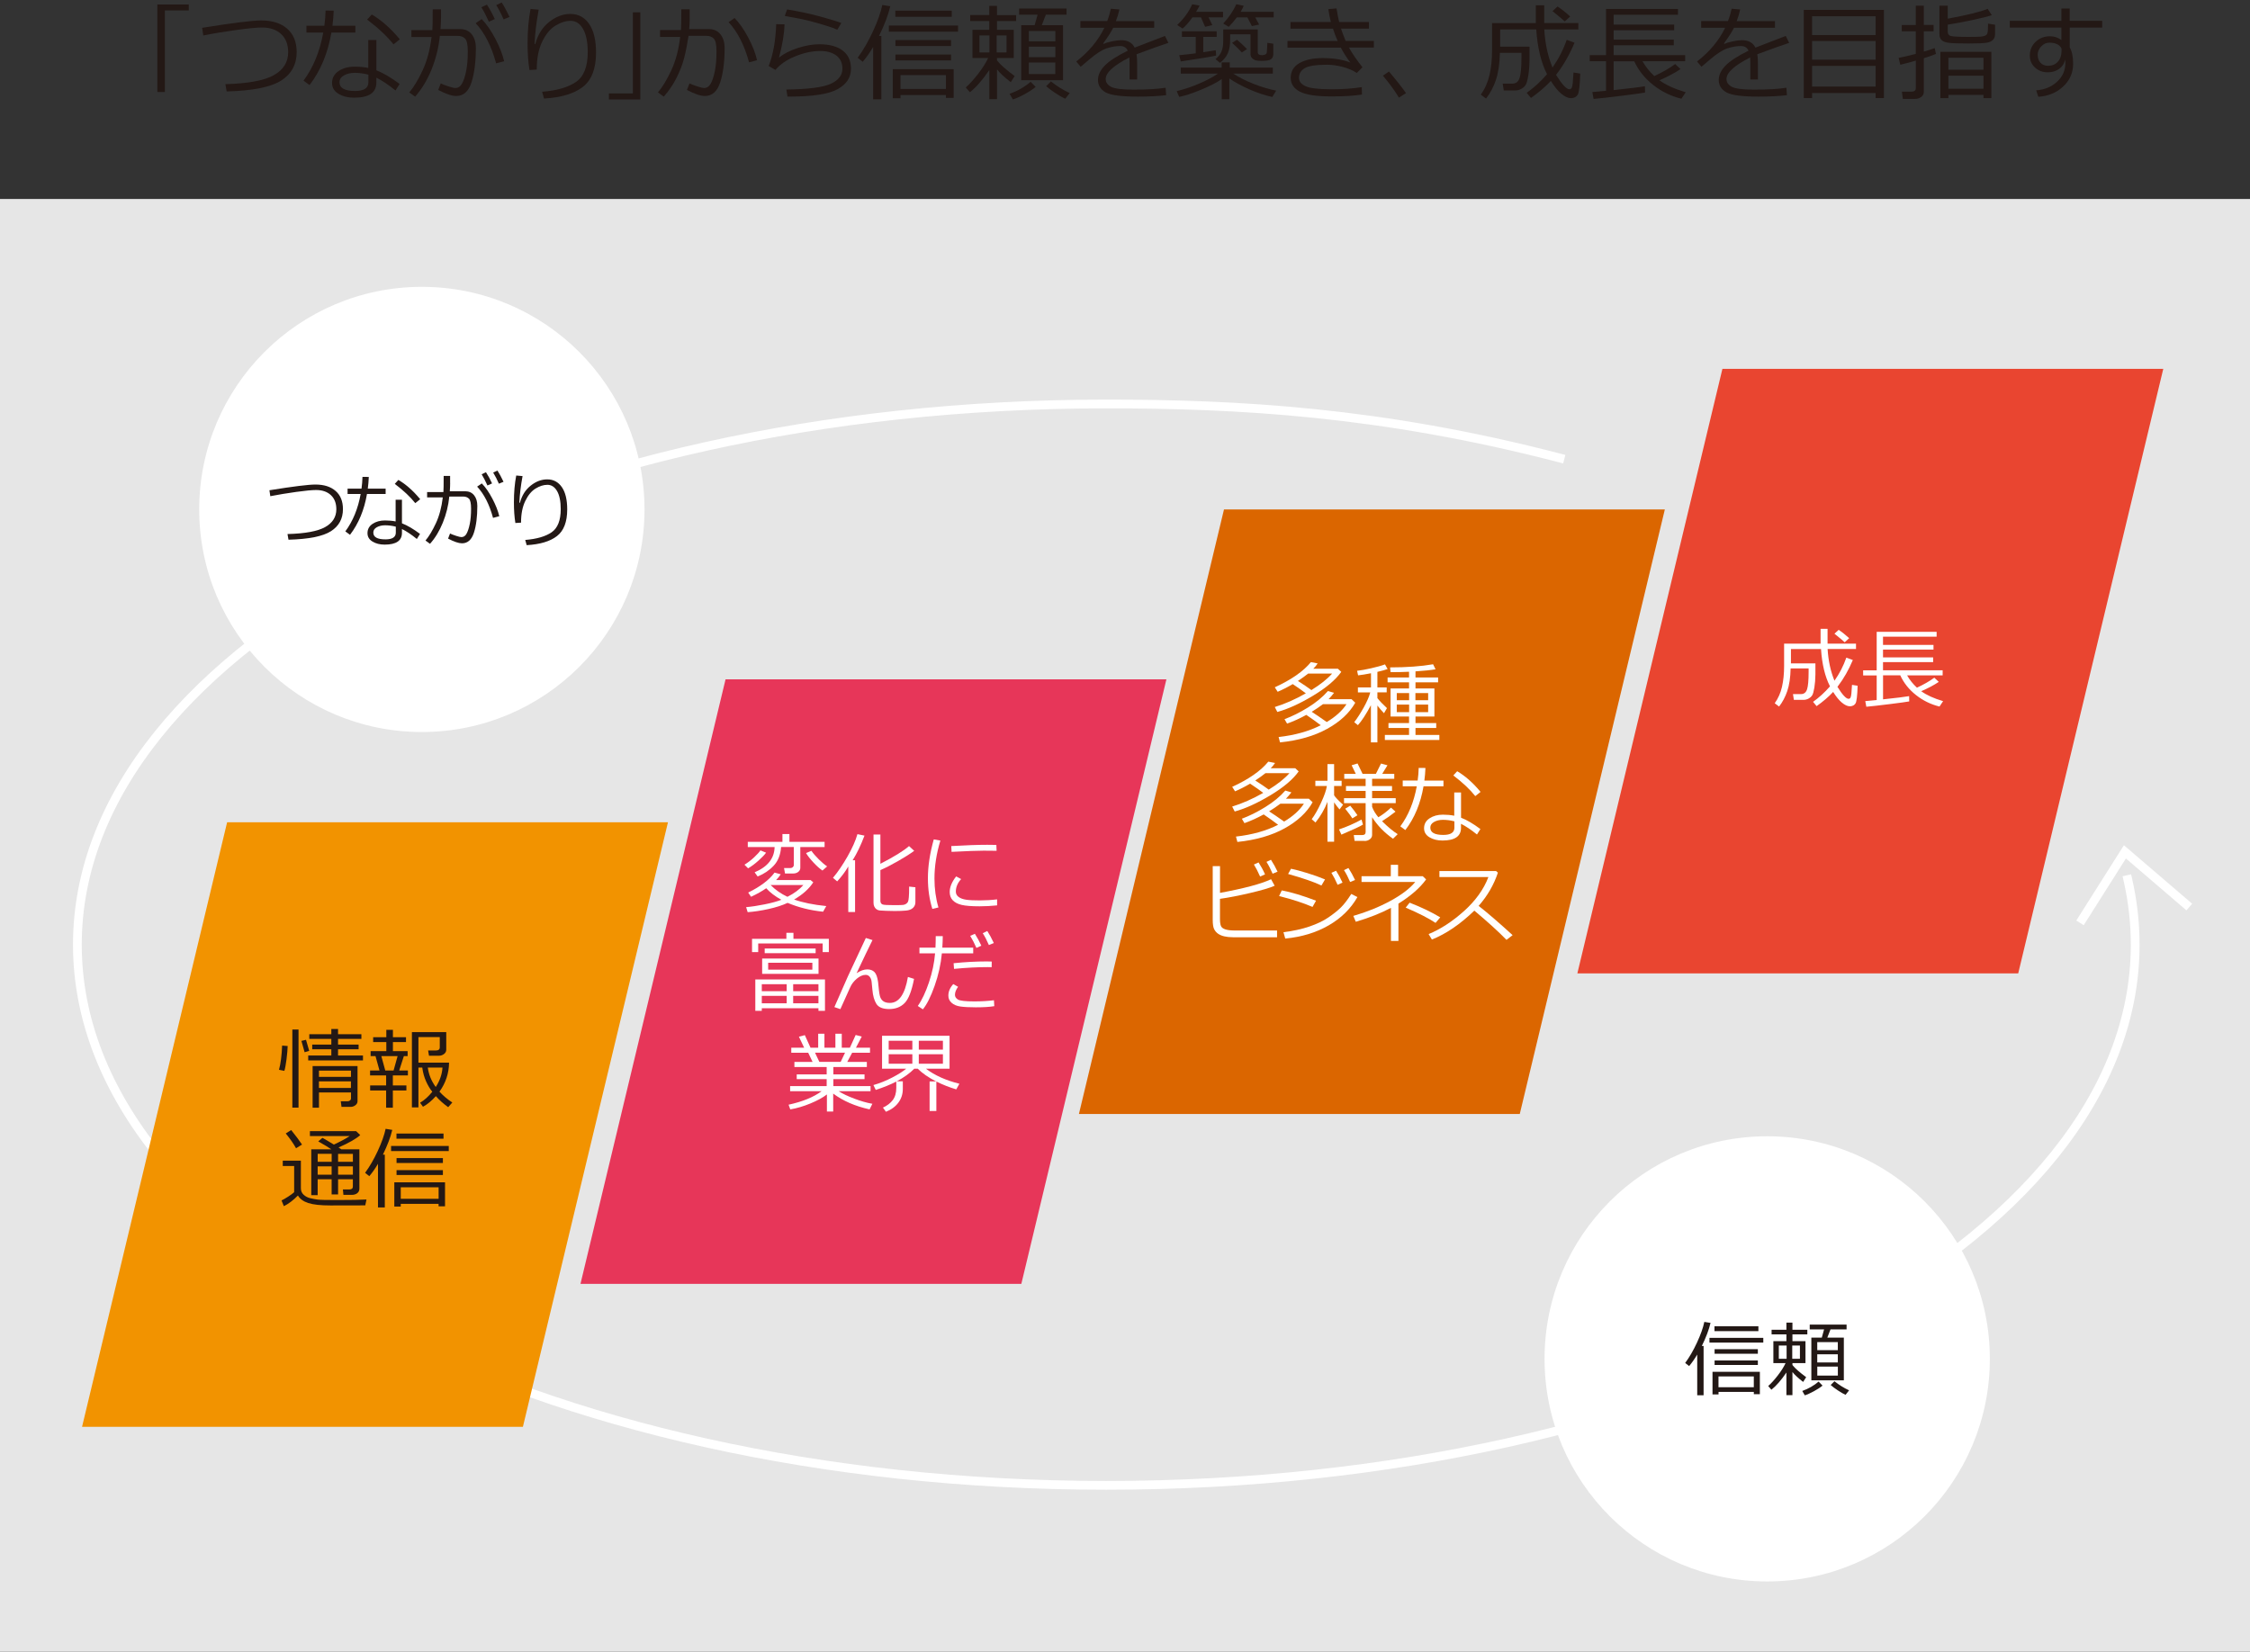 <?xml version="1.0" encoding="UTF-8"?>
<svg id="_レイヤー_1" data-name="レイヤー 1" xmlns="http://www.w3.org/2000/svg" viewBox="0 0 583 428.09">
  <rect x="0" y="0" width="583" height="428.09" fill="#333333" stroke="none"/>
  <defs>
    <style>
      .cls-1 {
        fill: #fff;
      }

      .cls-2 {
        fill: none;
        stroke: #fff;
        stroke-linecap: square;
        stroke-width: 2.27px;
      }

      .cls-3 {
        fill: #e73659;
      }

      .cls-4 {
        fill: #f29300;
      }

      .cls-5 {
        fill: #231815;
      }

      .cls-6 {
        fill: #db6600;
      }

      .cls-7 {
        fill: #e94530;
      }

      .cls-8 {
        fill: #e6e6e6;
      }
    </style>
  </defs>
  <g>
    <path class="cls-5" d="M48.91,2.7h-6.19v21.15h-1.95V1.16h8.14v1.53Z"/>
    <path class="cls-5" d="M58.73,23.69l-.33-1.88c5.87-.16,10.05-.93,12.53-2.32,2.48-1.38,3.73-3.36,3.74-5.93,0-2.01-.6-3.58-1.81-4.72-1.21-1.13-2.86-1.71-4.94-1.71-1.33,0-3.53.21-6.6.63s-5.95.89-8.65,1.43l-.29-1.98c7.92-1.27,13.02-1.91,15.32-1.91,2.86,0,5.11.72,6.73,2.15,1.62,1.42,2.44,3.44,2.44,6.06,0,3.18-1.33,5.63-3.98,7.35-2.66,1.71-7.37,2.66-14.14,2.84Z"/>
    <path class="cls-5" d="M86.47,2.76c-.06,1.4-.17,2.7-.33,3.91h5.94v1.77h-6.21c-.92,5.34-2.8,9.88-5.66,13.61l-1.56-1.15c2.53-3.42,4.23-7.57,5.11-12.46h-4.36v-1.77h4.64c.18-1.3.29-2.61.32-3.94l2.11.03ZM103.55,21.75l-1.07,1.7c-1.87-1.51-3.52-2.62-4.96-3.32v1.27c0,2.62-1.92,3.92-5.76,3.92-1.58,0-2.93-.34-4.05-1.01s-1.67-1.61-1.67-2.8c0-1.31.57-2.34,1.7-3.1,1.13-.76,2.52-1.13,4.16-1.13,1.27,0,2.45.11,3.52.32v-7.23h2.11v7.86c1.77.68,3.78,1.86,6.03,3.54ZM95.46,19.35c-1.18-.31-2.38-.47-3.58-.47-1.04,0-1.95.22-2.74.65-.78.43-1.17,1.03-1.17,1.78,0,1.51,1.35,2.27,4.04,2.27,2.29,0,3.44-.75,3.44-2.24v-1.99ZM103.6,10.19l-1.64,1.31c-1.65-2.08-3.92-4.22-6.83-6.42l1.2-1.32c2.5,1.46,4.92,3.6,7.27,6.43Z"/>
    <path class="cls-5" d="M114.26,4.8c0,.8-.04,1.71-.12,2.74h5.12c1.26,0,2.25.45,2.97,1.35.72.9,1.07,2.08,1.07,3.54,0,3.58-.38,6.56-1.13,8.91-.76,2.36-2.08,3.54-3.98,3.54-1.1,0-2.65-.52-4.64-1.57l.65-1.69c.48.23,1.15.49,2.01.77.86.28,1.45.42,1.77.42.73,0,1.31-.38,1.74-1.15s.79-1.87,1.07-3.28c.28-1.41.42-3.08.42-5.02,0-1.77-.24-2.89-.71-3.36-.48-.47-1.11-.7-1.89-.7h-4.64c-.31,3.02-1.03,5.92-2.15,8.7-1.13,2.78-2.55,5.12-4.26,7.05l-1.51-1.09c1.16-1.37,2.31-3.28,3.45-5.72,1.14-2.44,1.92-5.33,2.32-8.65h-5.22v-1.79h5.43c.06-.62.09-2.42.09-5.38h2.15v2.4ZM130.63,15.87l-2.08.55c-1.21-4.46-2.98-7.93-5.3-10.41l1.56-1.07c1.22,1.25,2.39,2.93,3.51,5.05,1.12,2.12,1.89,4.08,2.31,5.88ZM128.2,4.94l-1.53.68c-.64-1.43-1.29-2.68-1.94-3.74l1.44-.67c.77,1.2,1.45,2.44,2.03,3.72ZM132.03,4.39l-1.54.63c-.6-1.38-1.23-2.61-1.91-3.7l1.42-.68c.61.95,1.29,2.2,2.03,3.75Z"/>
    <path class="cls-5" d="M140.96,25.53l-.49-1.75c3.83-.3,6.75-1.15,8.78-2.55,2.03-1.4,3.04-3.97,3.04-7.71,0-2.62-.42-4.63-1.22-6.03-.8-1.39-1.88-2.09-3.22-2.09-1.27,0-2.58.42-3.93,1.25-1.35.82-2.49,2.21-3.44,4.16-.94,1.95-1.41,4.35-1.4,7.22l-1.89.12c-.33-2.05-.49-4.35-.49-6.9,0-3.26.26-6.24.77-8.93l2.11.19c-.6,3.22-.95,6.18-1.07,8.89h.19c.65-2.42,1.84-4.32,3.58-5.7,1.74-1.38,3.57-2.08,5.5-2.09,2.05,0,3.68.86,4.87,2.59,1.19,1.73,1.79,4.2,1.79,7.43,0,4.16-1.14,7.13-3.42,8.89-2.28,1.76-5.63,2.77-10.06,3.02Z"/>
    <path class="cls-5" d="M165.91,25.78h-8.14v-1.57h6.21V3.19h1.93v22.59Z"/>
    <path class="cls-5" d="M178.71,4.8c0,.8-.04,1.71-.13,2.74h5.12c1.26,0,2.25.45,2.97,1.35.72.9,1.08,2.08,1.09,3.54,0,3.59-.39,6.57-1.15,8.92-.76,2.35-2.08,3.53-3.98,3.53-1.1,0-2.65-.52-4.64-1.57l.67-1.69c.46.22,1.13.48,1.99.76.86.28,1.46.43,1.78.43.71,0,1.28-.37,1.71-1.11s.79-1.83,1.08-3.25c.29-1.42.43-3.12.43-5.1,0-1.76-.24-2.88-.71-3.35-.47-.47-1.1-.71-1.89-.71h-4.64c-.36,2.27-.74,4.21-1.16,5.83s-1.08,3.32-1.98,5.1c-.9,1.78-2,3.38-3.28,4.82l-1.51-1.09c1.17-1.37,2.32-3.28,3.46-5.72,1.14-2.44,1.91-5.33,2.3-8.65h-5.22v-1.79h5.43c.06-.62.09-2.42.09-5.38h2.16v2.4ZM196.16,15.6l-2.07.55c-1.22-4.46-2.99-7.93-5.31-10.41l1.56-1.07c1.23,1.25,2.4,2.93,3.52,5.04,1.12,2.1,1.88,4.07,2.3,5.89Z"/>
    <path class="cls-5" d="M204.04,25.03l-.28-1.83c5.71-.07,9.56-.57,11.54-1.5,1.98-.93,2.98-2.23,2.98-3.89,0-1.47-.52-2.6-1.55-3.4-1.04-.8-2.43-1.19-4.18-1.19-2.1,0-4.27.46-6.5,1.38-2.24.92-3.94,2.09-5.12,3.52l-1.75-1.01c1.16-2.97,1.8-6.59,1.94-10.85l2.16.05c-.06,2.4-.54,5.28-1.44,8.63,1.22-1.01,2.83-1.83,4.85-2.49,2.02-.65,3.89-.98,5.64-.98,2.58,0,4.58.54,6.02,1.63,1.43,1.09,2.15,2.66,2.15,4.71,0,2.28-1.17,4.05-3.5,5.32s-6.45,1.9-12.34,1.9h-.6ZM218,5.95l-1.04,1.75c-.65-.3-1.63-.66-2.93-1.06-1.3-.41-2.67-.8-4.1-1.17-1.43-.38-3.62-.83-6.59-1.34l.6-1.69c3.24.54,6.15,1.17,8.73,1.88,2.58.71,4.35,1.26,5.32,1.64Z"/>
    <path class="cls-5" d="M226.24,25.74v-13.57c-.88,1.49-1.78,2.77-2.7,3.84l-1.31-1.04c1.4-1.89,2.71-4.15,3.94-6.79s2.04-4.94,2.44-6.89l2.07.33c-.52,2.24-1.49,4.8-2.91,7.69h.59v16.43h-2.12ZM230.31,8.21v-1.59h17.93v1.59h-17.93ZM245.1,24.62h-11.77v.84h-2v-7.53h15.77v7.45h-2v-.76ZM231.99,4.36v-1.6h14.62v1.6h-14.62ZM232.02,11.92v-1.53h14.41v1.53h-14.41ZM232.02,15.65v-1.51h14.41v1.51h-14.41ZM233.33,23.06h11.77v-3.59h-11.77v3.59Z"/>
    <path class="cls-5" d="M251.31,23.9l-1.07-1.23c.94-.82,2-1.99,3.18-3.5,1.17-1.52,2.05-2.9,2.62-4.14h-4.06v-7.3h4.35v-2.28h-4.94v-1.54h4.94V1.53h2v2.38h4.96v1.54h-4.96v2.28h4.35v7.3h-4.35v.61l.16.2c.77.97,2.25,2.26,4.42,3.87l-1.01,1.59c-1.66-1.29-2.84-2.39-3.56-3.31v7.71h-2v-7.55c-1.74,2.55-3.41,4.47-5.02,5.75ZM256.38,9.18h-2.6v4.4h2.6v-4.4ZM260.81,9.18h-2.56v4.4h2.56v-4.4ZM262.44,25.77l-.84-1.45c2.1-.76,3.91-1.8,5.44-3.12l1.31,1.33c-.73.61-1.7,1.25-2.92,1.91s-2.21,1.1-2.99,1.33ZM264.61,20.78V6.53h3.48l.76-2.72h-4.78v-1.6h12.28v1.6h-5.36l-1.05,2.72h5.5v14.25h-10.82ZM266.59,10.71h6.86v-2.68h-6.86v2.68ZM266.59,14.81h6.86v-2.71h-6.86v2.71ZM273.44,16.2h-6.86v2.99h6.86v-2.99ZM276.01,25.59c-.68-.3-1.53-.79-2.54-1.46-1.01-.67-1.81-1.27-2.41-1.79l1.25-1.25c1.49,1.21,3.11,2.22,4.87,3.03l-1.17,1.48Z"/>
    <path class="cls-5" d="M294.66,20.6h-1.98v-4.38c0-.52-.01-.96-.04-1.32-4.09,2.05-6.14,3.92-6.14,5.59,0,.84.46,1.5,1.37,2,.92.49,2.85.74,5.79.74,3.5,0,6.28-.16,8.37-.49l.13,1.93c-2.12.25-4.56.37-7.34.37-4.28,0-7.07-.37-8.37-1.12-1.3-.75-1.95-1.82-1.95-3.2,0-1.24.56-2.46,1.71-3.67,1.15-1.21,3.16-2.52,6.01-3.92-.37-.8-1.02-1.2-1.96-1.2-1.07,0-2.22.19-3.45.58-1.23.39-2.76,1.36-4.58,2.92l-2.21,1.87-1.15-1.36c3.26-2.53,5.68-5.44,7.29-8.75h-6.22v-1.73h6.95c.41-1.06.72-2.13.95-3.2l2.21.19c-.22,1.02-.52,2.03-.91,3.02h9.92v1.73h-10.62c-.5,1.02-1.37,2.38-2.6,4.06l.2.11c.35-.22,1.03-.44,2.06-.65,1.02-.21,1.81-.31,2.36-.31,1.73,0,2.9.64,3.54,1.93l7.86-3.03.88,1.8c-1.85.6-4.6,1.59-8.25,2.95.11.67.16,1.51.16,2.52v4.04Z"/>
    <path class="cls-5" d="M305.54,25.1l-.64-1.48c2.08-.51,4.08-1.18,6-2.03,1.92-.84,3.47-1.68,4.66-2.51h-9.61v-1.56h10.6v-1.35h2.09v1.35h11.17v1.56h-10.25c1.51.99,3.28,1.88,5.29,2.67,2.01.79,3.96,1.37,5.82,1.74l-1,1.64c-1.9-.41-3.87-1.06-5.9-1.95-2.03-.89-3.77-1.84-5.23-2.84v5.38h-1.97v-5.23c-1.28.9-3.08,1.82-5.4,2.78-2.32.95-4.2,1.57-5.64,1.84ZM308.97,4.5c-.96,1.34-1.81,2.31-2.56,2.9l-1.38-.92c1.78-1.71,3.07-3.5,3.88-5.38l1.92.36c-.28.55-.59,1.09-.91,1.6h6.98v1.44h-3.74l.97,2.01-1.87.44-1.08-2.46h-2.23ZM305.95,15.93l-.39-1.63c1.25-.11,2.67-.27,4.27-.48v-4.26h-3.58v-1.44h9.01v1.44h-3.48v3.98c1.08-.16,2.16-.33,3.23-.52l.11,1.37c-.82.23-3.88.74-9.17,1.54ZM324.02,8.9h-5.27v1.33c0,1.46-.2,2.65-.61,3.58-.41.93-1.08,1.75-2.04,2.48l-1.15-.97c.72-.58,1.23-1.23,1.54-1.95s.46-1.62.46-2.71v-3.02h8.95v5.88c0,.53.39.79,1.16.79.08,0,.23-.02.46-.07.23-.05.4-.13.51-.24.11-.11.18-.24.2-.39s.05-.51.09-1.08c.04-.57.06-1.05.06-1.43l1.54.23v2.74c0,.52-.18.94-.55,1.25-.37.31-1.2.46-2.5.46-.73,0-1.26-.05-1.59-.16-.33-.11-.63-.3-.88-.57-.25-.28-.38-.6-.38-.97v-5.16ZM320.48,4.5c-.62.84-1.32,1.65-2.1,2.46l-1.43-.87c1.38-1.44,2.51-3.1,3.4-4.99l1.92.4c-.23.53-.5,1.05-.81,1.56h8.57v1.44h-4.78l1.01,1.87-1.89.39-1.15-2.25h-2.75ZM321.76,13.58c-.55-.62-1.39-1.45-2.51-2.48l1.28-.8c.89.76,1.75,1.57,2.59,2.42l-1.36.87Z"/>
    <path class="cls-5" d="M353.03,17.43l-1.47,1.48c-.97-.65-2.17-1.17-3.59-1.55s-2.8-.58-4.12-.58c-2.88,0-4.82.3-5.8.9-.98.6-1.47,1.43-1.47,2.49,0,.93.57,1.65,1.71,2.18,1.14.52,3.38.79,6.71.79,2.95,0,5.57-.19,7.85-.56l.05,1.92c-1.98.33-4.63.49-7.95.49-3.83,0-6.54-.41-8.13-1.23-1.58-.82-2.38-2.02-2.38-3.58,0-1.67.75-2.95,2.26-3.82,1.51-.88,3.52-1.31,6.05-1.31,2.72,0,5.1.38,7.14,1.15-.89-1.15-1.71-2.43-2.47-3.86h-13.82v-1.72h13c-.49-1.1-.89-2.17-1.21-3.19h-11.02v-1.72h10.47c-.29-1.14-.5-2.25-.65-3.34l2.12-.19c.26,1.59.48,2.77.68,3.52h7.71v1.72h-7.23c.24.75.64,1.81,1.2,3.19h7.31v1.72h-6.45c.74,1.37,1.9,3.07,3.5,5.11Z"/>
    <path class="cls-5" d="M364.31,24.13l-1.83,1.17c-1.16-1.9-2.54-3.8-4.15-5.68l1.56-1.09c1.95,2.3,3.42,4.17,4.42,5.6Z"/>
    <path class="cls-5" d="M389.65,23.46l-.28-1.79h2.51c.93,0,1.55-.5,1.87-1.49s.48-2.8.48-5.4v-1.08h-5.59c-.06,2.83-.41,5.16-1.03,7.01s-1.48,3.46-2.56,4.84l-1.36-1.03c1.07-1.49,1.82-3.19,2.26-5.08s.66-4.05.66-6.46v-6.99h11.34V1.37h2.17v4.6h8.85v1.67h-8.83c.21,3.63.92,6.92,2.13,9.86,1.58-2.25,2.81-4.64,3.68-7.18l2.03.75c-1.28,3.05-2.82,5.76-4.62,8.11l-.17.23c1.55,2.48,2.7,3.72,3.44,3.72.29,0,.5-.13.62-.38s.21-.66.27-1.23c.06-.56.12-1.47.19-2.73l1.75.28c-.1,3.06-.31,4.88-.64,5.44-.33.57-.87.88-1.61.93h-.17c-.74,0-1.56-.38-2.48-1.14s-1.82-1.87-2.71-3.33c-1.43,1.53-3.15,3-5.15,4.42l-1.11-1.33c1.84-1.31,3.6-2.91,5.27-4.82-1.55-3.02-2.48-6.88-2.8-11.61h-9.35v4.46h7.61v3.44c-.02,1.51-.13,2.87-.33,4.08s-.42,2.01-.67,2.4c-.25.39-.62.73-1.11,1.01s-1.04.42-1.65.42h-2.9ZM405.45,5.55c-.28-.28-1.33-1.17-3.18-2.67l1.31-1.2c1.08.72,2.17,1.58,3.27,2.59l-1.4,1.28Z"/>
    <path class="cls-5" d="M412.92,25.62l-.33-1.76,3.55-.33v-7.66h-4.22v-1.59h4.22V2.31h18.64v1.51h-16.67v2.56h15.69v1.46h-15.69v2.43h15.59v1.47h-15.59v2.55h18.53v1.59h-11.05c.81,1.41,1.83,2.69,3.06,3.83,2.16-1,3.96-2.04,5.4-3.11l1.39,1.31c-1.52,1.01-3.34,1.98-5.46,2.9,1.65,1.21,3.92,2.24,6.81,3.1l-1.12,1.68c-2.69-.66-5.12-1.85-7.3-3.56-2.18-1.72-3.82-3.76-4.91-6.14h-5.35v7.46c4.12-.44,6.82-.77,8.11-1l.03,1.64c-.92.17-2.99.45-6.19.85s-5.58.67-7.14.8Z"/>
    <path class="cls-5" d="M455.51,20.6h-1.98v-4.38c0-.52-.01-.96-.04-1.32-4.09,2.05-6.14,3.92-6.14,5.59,0,.84.46,1.5,1.37,2,.92.49,2.85.74,5.79.74,3.5,0,6.28-.16,8.37-.49l.13,1.93c-2.12.25-4.56.37-7.34.37-4.28,0-7.07-.37-8.37-1.12-1.3-.75-1.95-1.82-1.95-3.2,0-1.24.56-2.46,1.71-3.67,1.15-1.21,3.16-2.52,6.01-3.92-.37-.8-1.02-1.2-1.96-1.2-1.07,0-2.22.19-3.45.58-1.23.39-2.76,1.36-4.58,2.92l-2.21,1.87-1.15-1.36c3.26-2.53,5.68-5.44,7.29-8.75h-6.22v-1.73h6.95c.41-1.06.72-2.13.95-3.2l2.21.19c-.22,1.02-.52,2.03-.91,3.02h9.92v1.73h-10.62c-.5,1.02-1.37,2.38-2.6,4.06l.2.11c.35-.22,1.03-.44,2.06-.65,1.02-.21,1.81-.31,2.36-.31,1.73,0,2.9.64,3.54,1.93l7.86-3.03.88,1.8c-1.85.6-4.6,1.59-8.25,2.95.11.67.16,1.51.16,2.52v4.04Z"/>
    <path class="cls-5" d="M486,24.11h-16.47v1.31h-2.15V2.56h20.76v22.86h-2.15v-1.31ZM486,9.09v-4.88h-16.47v4.88h16.47ZM469.53,15.47h16.47v-4.84h-16.47v4.84ZM469.53,22.44h16.47v-5.36h-16.47v5.36Z"/>
    <path class="cls-5" d="M492.39,16.79l-.43-1.79c1.12-.21,2.6-.56,4.44-1.04v-5.84h-3.63v-1.64h3.63V1.48h2.08v4.99h2.54v1.64h-2.54v5.26c1.33-.38,2.26-.68,2.82-.91l.33,1.51c-.59.28-1.64.65-3.15,1.12v8.73c0,.56-.23,1.01-.7,1.33-.47.33-1.01.49-1.63.49h-3.1l-.25-1.89h2.54c.71,0,1.07-.32,1.07-.95v-7.09c-1.67.48-3.01.84-4.02,1.07ZM502.53,1.48h2.15v3.36c5-.92,8.45-1.77,10.34-2.55l1.08,1.64c-.98.34-2.66.76-5.05,1.27-2.39.51-4.51.9-6.37,1.19v1.81c0,.61.26.98.79,1.13s2.06.23,4.6.23c1.57,0,2.61-.02,3.11-.06s.88-.12,1.15-.24.45-.27.55-.44c.1-.17.17-.51.2-1.01s.05-1.06.05-1.68l1.81.28v2.43c0,.63-.18,1.13-.55,1.5-.37.37-.92.62-1.67.74-.75.12-2.28.19-4.57.19-2.59,0-4.33-.06-5.21-.17-.88-.12-1.51-.36-1.87-.73s-.54-.88-.54-1.53V1.48ZM513.94,24.59h-9.09v.84h-2.07v-12h13.21v12h-2.05v-.84ZM513.94,18.07v-3.1h-9.09v3.1h9.09ZM504.85,23h9.09v-3.38h-9.09v3.38Z"/>
    <path class="cls-5" d="M544.71,7.15h-8.42v5.14c.59,1.03.88,2.45.88,4.24,0,2.35-.88,4.32-2.61,5.92-1.73,1.6-3.87,2.47-6.41,2.63l-.55-1.67c2.13-.15,3.93-.88,5.38-2.2,1.46-1.32,2.18-2.95,2.18-4.9,0-.33-.02-.63-.05-.89-.22,1.03-.74,1.84-1.56,2.43-.82.59-1.8.89-2.95.89-1.3,0-2.4-.41-3.3-1.23-.9-.82-1.35-1.86-1.35-3.1,0-1.43.5-2.63,1.51-3.58,1.01-.96,2.25-1.43,3.72-1.43,1.1,0,2.09.33,2.95.97v-3.22h-13.37v-1.75h13.37v-3.19h2.15v3.19h8.42v1.75ZM534.17,12.57c-.51-1-1.57-1.51-3.18-1.51-.78,0-1.48.33-2.09.97-.61.64-.92,1.36-.91,2.15,0,.86.24,1.56.72,2.08.48.53,1.13.79,1.96.79,1.05,0,1.89-.34,2.52-1.03.63-.68.95-1.58.98-2.7v-.76Z"/>
  </g>
  <rect class="cls-8" y="51.57" width="583" height="376.52"/>
  <path class="cls-2" d="M404.22,118.72c-46.43-12.09-83.79-14.02-117.57-14.02-147.24,0-266.6,62.74-266.6,140.13s119.37,140.13,266.6,140.13,266.6-62.74,266.6-140.13c0-5.71-.65-11.34-1.91-16.87"/>
  <polyline class="cls-2" points="566.41 234.34 550.59 220.78 539.56 238.22"/>
  <polygon class="cls-4" points="58.85 213.11 21.26 369.79 135.49 369.79 173.08 213.11 58.85 213.11"/>
  <path class="cls-5" d="M74.54,271.1c-.03.94-.13,2.09-.3,3.44-.17,1.35-.36,2.35-.56,3l-1.39-.28c.44-1.6.71-3.69.81-6.27l1.43.11ZM77.35,287.07h-1.6v-20.24h1.6v20.24ZM80.12,272.35l-1.19.36-.83-2.94,1.19-.28.83,2.86ZM94.05,274.84h-14.19v-1.28h5.99v-1.62h-4.95v-1.21h4.95v-1.47h-5.71v-1.22h5.71v-1.35h1.74v1.35h6.05v1.22h-6.05v1.47h5.33v1.21h-5.33v1.62h6.46v1.28ZM90.94,283.14h-8.29v3.95h-1.65v-10.79h11.64v9.11c0,.42-.19.76-.56,1.04-.37.28-.77.42-1.18.42h-2.41l-.19-1.45h1.79c.22,0,.42-.07.6-.21.17-.14.26-.29.26-.46v-1.62ZM90.94,279.09v-1.62h-8.29v1.62h8.29ZM82.64,281.97h8.29v-1.71h-8.29v1.71Z"/>
  <path class="cls-5" d="M100.05,287.09v-4.47h-4.14v-1.3h4.14v-2.6h-4.16v-1.27h2.44l-1.03-3.73h-1.27v-1.3h4.07v-2.35h-3.41v-1.25h3.41v-1.91h1.71v1.91h3.39v1.25h-3.39v2.35h3.81v1.3h-.98l-1.2,3.73h2.25v1.27h-3.9v2.6h3.51v1.3h-3.51v4.47h-1.73ZM99.83,277.45h2.15l1.04-3.73h-4.21l1.02,3.73ZM106.73,287.01v-19.51h8.9v4.56c0,.44-.19.81-.58,1.11-.39.3-.83.45-1.35.45h-2.54l-.23-1.37h2.02c.67,0,1-.27,1-.81v-2.66h-5.53v6.63h7.94c-.04,2.76-.87,5.27-2.49,7.52.96,1.04,2.06,1.98,3.33,2.81l-1.07,1.21c-1.22-.87-2.28-1.82-3.19-2.86-1.1,1.22-2.21,2.14-3.34,2.75l-.75-1.04c1.1-.65,2.16-1.6,3.16-2.84l-.04-.06c-.56-.7-1.09-1.58-1.57-2.64-.48-1.06-.81-2.25-.99-3.58h-.99v10.33h-1.7ZM112.9,281.73c1.08-1.67,1.66-3.35,1.75-5.05h-3.8c.23,1.79.92,3.48,2.06,5.05Z"/>
  <path class="cls-5" d="M94.64,312.4c-1.65.01-4.66.02-9.03.02-2.57,0-4.48-.21-5.75-.63-1.27-.42-2.16-1.07-2.66-1.95-1.23,1.26-2.45,2.18-3.65,2.77l-.6-1.49c.42-.19.98-.51,1.71-.98s1.24-.85,1.56-1.15v-6.8h-2.95v-1.38h4.69v7.14c0,.7.24,1.27.73,1.71s1.06.74,1.72.89c.66.15,1.28.27,1.86.35.58.08,2.26.12,5.04.12,3.59,0,6.14-.05,7.65-.14l-.32,1.53ZM76.71,297.6c-.64-1.17-1.53-2.45-2.67-3.84l1.41-.88c1.19,1.48,2.13,2.73,2.81,3.76l-1.56.96ZM91.44,305.64h-3.84v3.92h-1.67v-3.92h-3.62v4.11h-1.66v-11.88h5.2c-.75-.52-1.88-1.2-3.39-2.05l1.09-.92c.73.4,1.71.98,2.96,1.75,1.72-.81,3.09-1.54,4.1-2.21h-10.31v-1.28h11.97l1.07,1.02c-1.01.93-2.88,2.01-5.62,3.22.17.1.41.26.72.47h4.68v10.17c0,.52-.18.92-.56,1.21s-.84.43-1.41.43h-2.17l-.13-1.41h1.71c.58,0,.87-.26.87-.77v-1.88ZM85.94,301.1v-2.06h-3.62v2.06h3.62ZM82.31,304.45h3.62v-2.16h-3.62v2.16ZM87.6,299.05v2.06h3.84v-2.06h-3.84ZM87.6,304.45h3.84v-2.16h-3.84v2.16Z"/>
  <path class="cls-5" d="M97.94,312.94v-11.31c-.73,1.24-1.48,2.31-2.25,3.2l-1.09-.87c1.16-1.57,2.26-3.46,3.28-5.66,1.02-2.2,1.7-4.11,2.04-5.74l1.72.28c-.44,1.87-1.25,4-2.42,6.41h.49v13.69h-1.77ZM101.33,298.32v-1.32h14.95v1.32h-14.95ZM113.65,312h-9.81v.7h-1.67v-6.27h13.14v6.21h-1.67v-.63ZM102.73,295.12v-1.33h12.19v1.33h-12.19ZM102.75,301.42v-1.28h12.01v1.28h-12.01ZM102.75,304.53v-1.26h12.01v1.26h-12.01ZM103.84,310.7h9.81v-2.99h-9.81v2.99Z"/>
  <polygon class="cls-3" points="188 176.06 150.41 332.74 264.64 332.74 302.23 176.06 188 176.06"/>
  <path class="cls-1" d="M193.85,225.06l-.95-.95c.9-.56,1.75-1.2,2.54-1.95s1.32-1.33,1.6-1.76l1.46.59c-.39.55-1.05,1.24-1.98,2.07-.93.83-1.82,1.5-2.67,1.98ZM198.55,230.2c-1.08.76-2.39,1.5-3.94,2.22l-.75-1.09c3.15-1.54,5.43-3.26,6.84-5.18l1.6.45c-.33.51-.74,1.01-1.21,1.49h8.94l.7.58c-1.11,1.71-2.77,3.19-4.97,4.46,2.21.79,4.99,1.36,8.34,1.7l-.83,1.46c-3.33-.34-6.39-1.11-9.19-2.29-1.37.64-3.03,1.17-4.98,1.6-1.95.43-3.74.7-5.37.81l-.4-1.3c1.39-.12,3-.36,4.82-.73,1.82-.37,3.25-.76,4.31-1.18-1.63-.9-2.94-1.89-3.92-2.99ZM196.32,227.17l-.79-1.09c3.38-1.42,5.11-3.6,5.18-6.55h-6.95v-1.35h8.98v-2.02h1.81v2.02h9.11v1.35h-6.29v5.39c0,.41-.17.76-.52,1.04s-.79.43-1.33.43h-2.11l-.26-1.41h1.62c.25,0,.47-.07.64-.22s.27-.33.27-.55v-4.69h-3.29c-.14,2.02-.78,3.64-1.92,4.85-1.14,1.21-2.52,2.14-4.15,2.79ZM204.03,232.43c1.76-.89,3.13-1.91,4.13-3.05h-8.48c1.23,1.25,2.68,2.26,4.36,3.05ZM213.11,225.62c-.68-.45-1.46-1.14-2.35-2.1-.88-.95-1.52-1.76-1.9-2.43l1.39-.58c.46.67,1.09,1.4,1.9,2.2.81.8,1.53,1.41,2.17,1.84l-1.21,1.07Z"/>
  <path class="cls-1" d="M219.8,236.38v-11.81c-.77,1.33-1.73,2.62-2.88,3.86l-1.09-.92c1.28-1.51,2.53-3.36,3.78-5.55,1.24-2.19,2.1-4.11,2.56-5.77l1.83.38c-.95,2.51-1.97,4.64-3.07,6.38h.63v13.43h-1.77ZM226.35,216.29h1.77v7.58c3.59-1.85,6.06-3.38,7.42-4.59l1.34,1.23c-1.02.76-2.44,1.66-4.26,2.7-1.83,1.04-3.33,1.8-4.5,2.29v7.96c0,.22.04.41.13.57.08.16.21.27.38.36s.52.13,1.07.16,1.24.04,2.07.04c1.27,0,2.04-.02,2.32-.07.28-.05.52-.15.72-.29s.35-.31.45-.5c.1-.18.18-.58.23-1.18.06-.61.08-1.53.08-2.77l1.62.17v3.9c0,.58-.21,1.06-.63,1.46-.42.39-1.02.62-1.82.69-.79.07-1.77.11-2.92.11-.72,0-1.46-.02-2.23-.05s-1.31-.06-1.64-.09c-.33-.03-.61-.14-.86-.33-.25-.19-.44-.42-.56-.71-.13-.28-.19-.61-.19-.99v-17.65Z"/>
  <path class="cls-1" d="M243.17,235.19l-1.59.37c-.76-2.44-1.15-5.09-1.15-7.94,0-3.11.51-6.47,1.52-10.07l1.71.3c-1.02,3.37-1.53,6.66-1.53,9.86,0,2.63.34,5.13,1.03,7.48ZM258.36,234.65c-1.55.16-3.07.24-4.55.24-2.06,0-3.6-.12-4.62-.36-1.02-.24-1.79-.64-2.32-1.2s-.79-1.27-.79-2.15c0-1.27.56-2.62,1.67-4.04l1.29.69c-.91,1-1.37,2.08-1.37,3.25,0,.58.25,1.04.74,1.4.49.36,1.15.59,1.98.71.83.12,2,.17,3.52.17s3.02-.09,4.45-.27v1.55ZM258.23,220.5c-1.18-.02-2.29-.03-3.34-.03-1.54,0-4.31.1-8.33.31,0-.33-.02-.83-.07-1.5,3.82-.22,6.92-.33,9.31-.33,1.19,0,1.98.01,2.37.03v.1c0,.34.02.82.06,1.42Z"/>
  <path class="cls-1" d="M213.16,246.76v-2.24h-16.7v2.24h-1.6v-3.44h8.9v-1.56h1.83v1.56h9.17v3.44h-1.6ZM212.07,261.31h-14.68v.67h-1.68v-8.13h18.05v8.13h-1.69v-.67ZM203.84,255.08h-6.45v1.81h6.45v-1.81ZM197.39,260.03h6.45v-1.93h-6.45v1.93ZM197.48,252.4v-3.97h14.61v3.97h-14.61ZM198.14,247.04v-1.21h13.2v1.21h-13.2ZM210.49,249.52h-11.45v1.79h11.45v-1.79ZM212.07,256.89v-1.81h-6.55v1.81h6.55ZM205.52,260.03h6.55v-1.93h-6.55v1.93Z"/>
  <path class="cls-1" d="M226.07,243.65c-.95,1.9-2.32,4.76-4.12,8.58,1-.66,1.92-.99,2.77-.99.79,0,1.42.24,1.87.7s.76,1.32.93,2.58c.16,1.79.31,2.99.46,3.57.14.59.42,1.04.84,1.36.42.32,1.01.48,1.76.48,2.35,0,3.91-2.24,4.67-6.73l1.59.5c-.61,3.16-1.43,5.25-2.45,6.28s-2.36,1.54-3.99,1.54c-1.64,0-2.74-.44-3.31-1.33-.57-.9-.91-2.12-1.04-3.66l-.2-2.04c-.05-.53-.21-.96-.48-1.31s-.62-.52-1.07-.52c-.74,0-1.5.33-2.28.98-.78.65-1.36,1.41-1.73,2.26-.38.86-1.22,2.74-2.54,5.64l-1.55-.53,3.5-7.96,4.65-9.95,1.71.54Z"/>
  <path class="cls-1" d="M244.28,242.62c0,.83-.04,1.82-.11,2.98h8v1.48h-8.12c-.27,2.85-.9,5.67-1.89,8.46-.99,2.79-2,4.8-3.03,6.05l-1.32-.87c1.08-1.53,2.04-3.57,2.9-6.14.86-2.57,1.38-5.07,1.58-7.5h-4.05v-1.48h4.15c.04-.96.07-1.95.07-2.98h1.82ZM257.63,260.77c-1.18.2-2.77.3-4.78.3-1.7,0-3.03-.07-4-.21-.97-.14-1.73-.46-2.29-.97-.56-.5-.83-1.12-.83-1.85,0-1.05.42-2.05,1.27-2.99l1.25.7c-.54.73-.81,1.43-.81,2.1,0,.46.24.86.75,1.19s1.93.5,4.26.5c1.78,0,3.48-.1,5.09-.3l.09,1.52ZM256.97,249.21l-.02,1.46c-.36-.01-.7-.02-1-.02-2.65,0-5.57.15-8.75.46l-.11-1.47c2.9-.3,5.76-.46,8.6-.46.5,0,.93.01,1.29.03ZM254.28,245.1l-1.28.57c-.53-1.2-1.06-2.24-1.61-3.12l1.21-.54c.64,1,1.2,2.04,1.68,3.1ZM257.51,244.41l-1.28.52c-.49-1.15-1.02-2.17-1.59-3.07l1.18-.57c.51.79,1.08,1.83,1.69,3.11Z"/>
  <path class="cls-1" d="M204.77,287.52l-.44-1.21c3.62-.79,6.48-1.96,8.56-3.5h-8.16v-1.33h9.47v-1.8h-7.76v-1.23h7.76v-1.91h-8.36v-1.32h4.71l-1.13-2.37h-4.39v-1.32h3.33l-1.35-2.84,1.53-.41,1.47,3.25h1.99v-3.62h1.62v3.62h2.84v-3.62h1.65v3.62h2.11l1.49-3.29,1.58.41-1.5,2.88h3.64v1.32h-4.63l-1.27,2.37h5.08v1.32h-8.68v1.91h8.08v1.23h-8.08v1.8h9.64v1.33h-8.27c1.04.66,2.39,1.3,4.06,1.93,1.67.63,3.23,1.08,4.68,1.33l-.72,1.45c-3.74-.82-6.88-2.19-9.43-4.09v4.65h-1.63v-4.43c-1.06.82-2.49,1.6-4.28,2.34s-3.53,1.25-5.19,1.53ZM211.18,272.83l1.12,2.37h5.53l1.13-2.37h-7.78Z"/>
  <path class="cls-1" d="M229.55,288.13l-.77-1.07c1.07-.48,1.91-1.13,2.53-1.93.62-.81.93-1.87.93-3.19v-1.63c-1.5.78-3.27,1.5-5.32,2.17l-.61-1.26c1.66-.47,3.3-1.13,4.91-1.97,1.61-.84,2.8-1.6,3.58-2.27h-6.25v-8.53h17.49v8.53h-6.12c2.28,1.73,5.17,3.03,8.67,3.9l-.81,1.46c-1.78-.53-3.5-1.2-5.16-2.04v7.64h-1.75v-7.67h1.67c-1.99-1.02-3.57-2.11-4.74-3.29h-.9c-1.15,1.18-2.67,2.27-4.55,3.27h1.58v1.98c0,1.32-.38,2.5-1.14,3.53s-1.84,1.83-3.25,2.39ZM236.4,272.04v-2.3h-6.13v2.3h6.13ZM236.4,275.69v-2.45h-6.13v2.45h6.13ZM238.07,269.74v2.3h6.25v-2.3h-6.25ZM238.07,273.24v2.45h6.25v-2.45h-6.25Z"/>
  <polygon class="cls-6" points="317.15 132.03 279.56 288.71 393.79 288.71 431.38 132.03 317.15 132.03"/>
  <path class="cls-1" d="M347.53,174.14c-1.47,2.07-3.91,4.13-7.32,6.18-3.41,2.05-6.49,3.45-9.24,4.2l-.66-1.28c2.64-.81,5.32-1.99,8.05-3.55-.82-.63-1.95-1.43-3.4-2.39-1.37.81-2.67,1.47-3.9,1.99l-.75-1.16c4.28-1.96,7.4-4.13,9.36-6.53l1.75.34c-.33.5-.7.96-1.13,1.37h6.36l.88.81ZM351.16,182.13c-1.51,2.67-3.94,4.93-7.28,6.77s-7.41,3.02-12.21,3.51l-.37-1.39c4.24-.48,7.88-1.5,10.92-3.06-1.07-.82-2.32-1.72-3.74-2.68-1.71.94-3.37,1.69-4.98,2.26l-.67-1.15c1.94-.72,3.96-1.72,6.05-3.01,2.09-1.29,3.83-2.71,5.21-4.29l1.58.47c-.42.55-.89,1.1-1.42,1.65h5.95l.96.91ZM345.17,174.58h-6.22c-.83.66-1.71,1.29-2.65,1.9,1.38.88,2.55,1.66,3.5,2.37,2.31-1.43,4.1-2.85,5.36-4.27ZM348.88,182.5h-6.08c-.9.68-1.87,1.34-2.92,1.98,1,.64,2.3,1.52,3.89,2.65,2.32-1.39,4.03-2.94,5.12-4.63Z"/>
  <path class="cls-1" d="M351.87,187.96l-.97-.79c.82-1.07,1.65-2.36,2.49-3.87.83-1.51,1.39-2.79,1.66-3.85h-3.2v-1.28h3.39v-3.68c-1.42.27-2.53.46-3.34.54l-.26-1.18c.95-.1,2.16-.32,3.62-.65,1.47-.33,2.67-.66,3.61-1.01l.68,1.21c-.72.25-1.6.49-2.65.73v4.03h2.41v1.28h-2.41v1.5c.59.74,1.42,1.6,2.48,2.59l-.77,1.32c-.6-.62-1.17-1.29-1.71-1.99v9.54h-1.68v-9.63c-1.29,2.41-2.41,4.13-3.37,5.17ZM358.83,191.78v-1.3h6.27v-1.81h-5.33v-1.27h5.33v-1.7h-4.79v-7.27h4.79v-1.58h-5.56v-1.26h5.56v-1.49c-1.38.07-2.74.1-4.08.1h-.71l-.13-1.23c4.3,0,8.02-.27,11.15-.81l.64,1.3c-1.24.21-2.97.4-5.2.54v1.59h5.86v1.26h-5.86v1.58h4.9v7.27h-4.9v1.7h5.37v1.27h-5.37v1.81h6.18v1.3h-14.12ZM365.12,179.62h-3.2v1.86h3.2v-1.86ZM365.12,182.61h-3.2v1.96h3.2v-1.96ZM370.05,179.62h-3.3v1.86h3.3v-1.86ZM370.05,182.61h-3.3v1.96h3.3v-1.96Z"/>
  <path class="cls-1" d="M336.49,199.94c-1.47,2.07-3.91,4.13-7.32,6.18-3.41,2.05-6.49,3.45-9.24,4.2l-.66-1.28c2.64-.81,5.32-1.99,8.05-3.55-.82-.63-1.95-1.43-3.4-2.39-1.37.81-2.67,1.47-3.9,1.99l-.75-1.16c4.28-1.96,7.4-4.13,9.36-6.53l1.75.34c-.33.5-.7.96-1.13,1.37h6.36l.88.81ZM340.11,207.93c-1.51,2.67-3.94,4.93-7.28,6.77s-7.41,3.02-12.21,3.51l-.37-1.39c4.24-.48,7.88-1.5,10.92-3.06-1.07-.82-2.32-1.72-3.74-2.68-1.71.94-3.37,1.69-4.98,2.26l-.67-1.15c1.94-.72,3.96-1.72,6.05-3.01,2.09-1.29,3.83-2.71,5.21-4.29l1.58.47c-.42.55-.89,1.1-1.42,1.65h5.95l.96.91ZM334.12,200.38h-6.22c-.83.66-1.71,1.29-2.65,1.9,1.38.88,2.55,1.66,3.5,2.37,2.31-1.43,4.1-2.85,5.36-4.27ZM337.84,208.3h-6.08c-.9.68-1.87,1.34-2.92,1.98,1,.64,2.3,1.52,3.89,2.65,2.32-1.39,4.03-2.94,5.12-4.63Z"/>
  <path class="cls-1" d="M340.85,213.18l-.97-.87c.82-1.1,1.64-2.55,2.46-4.35.83-1.8,1.32-3.23,1.47-4.26h-2.99v-1.35h3.14v-4.31h1.72v4.31h1.95v1.35h-1.95v2.42c.31.5,1.09,1.32,2.32,2.43l-.91,1.23c-.41-.44-.88-1.06-1.41-1.83v10.2h-1.72v-10.33c-.77,1.96-1.81,3.75-3.11,5.36ZM347.58,216.32l-.63-1.36c1.89-.62,3.84-1.47,5.84-2.55l.37,1.3c-.67.44-2.53,1.3-5.57,2.6ZM353.59,217.94h-2.6l-.21-1.51h2.14c.62,0,.93-.26.93-.79v-7.48h-5.6v-1.3h5.6v-1.88h-5.09v-1.26h5.09v-1.88h-5.54v-1.28h2.99l-1.08-2.22,1.54-.47,1.3,2.69h3.45l1.33-2.67,1.67.45-1.36,2.22h3.12v1.28h-5.74v1.88h5.16v1.26h-5.16v1.88h6.12v1.3h-6.12v.95c.34.92.88,1.82,1.62,2.7,1.13-.67,2.22-1.51,3.28-2.5l1.16,1.05c-1.19.94-2.35,1.76-3.49,2.47,1.59,1.56,2.95,2.68,4.06,3.36l-1.21,1.19c-2.23-1.56-4.04-3.42-5.42-5.58v4.6c0,.43-.19.8-.57,1.1s-.84.46-1.38.46ZM350.41,212.1c-.35-.56-.96-1.39-1.85-2.5l1.3-.79c.73.87,1.35,1.69,1.87,2.48l-1.32.81Z"/>
  <path class="cls-1" d="M369.35,199.05c-.05,1.16-.14,2.25-.28,3.26h4.95v1.48h-5.17c-.76,4.45-2.33,8.23-4.71,11.34l-1.3-.96c2.1-2.85,3.52-6.31,4.26-10.39h-3.64v-1.48h3.87c.15-1.08.24-2.18.27-3.28l1.76.02ZM383.59,214.87l-.89,1.41c-1.56-1.26-2.94-2.18-4.14-2.77v1.06c0,2.18-1.6,3.27-4.8,3.27-1.32,0-2.44-.28-3.37-.84-.93-.56-1.4-1.34-1.4-2.33,0-1.09.47-1.95,1.42-2.58s2.1-.95,3.46-.95c1.06,0,2.04.09,2.94.27v-6.03h1.76v6.55c1.47.56,3.15,1.54,5.03,2.95ZM376.85,212.87c-.99-.26-1.98-.39-2.98-.39-.87,0-1.63.18-2.28.54s-.98.85-.98,1.48c0,1.26,1.12,1.89,3.37,1.89,1.91,0,2.87-.62,2.87-1.87v-1.66ZM383.63,205.24l-1.37,1.09c-1.37-1.73-3.27-3.52-5.69-5.35l1-1.1c2.08,1.22,4.1,3,6.06,5.36Z"/>
  <path class="cls-1" d="M330.91,242.91h-11.43c-.85,0-1.59-.08-2.24-.23-.65-.15-1.19-.38-1.63-.69-.44-.31-.78-.71-1.02-1.2s-.36-1.3-.36-2.42v-13.89h1.89v6.93c6.26-1.16,10.67-2.33,13.23-3.54l.93,1.69c-1.24.55-3.36,1.18-6.36,1.88s-5.6,1.21-7.81,1.51v5.26c0,.81.09,1.41.26,1.8.17.39.56.68,1.17.87s1.41.28,2.43.28h10.93v1.74ZM327.79,226.61l-1.28.57c-.54-1.23-1.08-2.27-1.61-3.12l1.21-.54c.63.97,1.19,2,1.68,3.1ZM331.03,225.92l-1.28.52c-.5-1.16-1.03-2.18-1.59-3.07l1.16-.54c.62.95,1.19,1.98,1.71,3.09Z"/>
  <path class="cls-1" d="M341,233.44l-.91,1.61c-2.31-1-5.19-1.94-8.66-2.82l.69-1.46c2.51.47,5.47,1.36,8.88,2.67ZM351.72,232.5c-1.72,3.02-4.21,5.47-7.46,7.34s-7,3.01-11.24,3.41l-.46-1.65c2.52-.31,4.76-.8,6.72-1.47,1.96-.67,3.6-1.45,4.93-2.36,1.33-.91,2.41-1.77,3.24-2.59s1.72-1.98,2.68-3.49l1.59.8ZM343.33,227.92l-.93,1.58c-1.85-.89-4.73-1.89-8.64-2.99l.76-1.36c1.04.21,2.43.58,4.16,1.11,1.73.53,3.28,1.09,4.65,1.66ZM347.87,228.75l-1.28.57c-.53-1.21-1.07-2.25-1.61-3.11l1.21-.54c.64.99,1.2,2.02,1.68,3.09ZM351.11,228.07l-1.28.52c-.5-1.18-1.03-2.21-1.59-3.08l1.16-.54c.6.93,1.17,1.96,1.71,3.1Z"/>
  <path class="cls-1" d="M362.34,243.87h-1.93v-8.58c-2.5,1.34-5.53,2.55-9.11,3.61l-.64-1.52c3.46-1,6.65-2.29,9.57-3.87,2.92-1.58,5.07-3.22,6.47-4.92h-13.91v-1.5h7.58v-2.95h1.89v2.95h6.39l.87.83c-1.56,2.18-3.96,4.27-7.17,6.28v9.66ZM373.18,237.76l-1.21,1.43c-1.76-1.18-4.34-2.5-7.74-3.96l1.02-1.28c3.02,1.17,5.67,2.44,7.93,3.8Z"/>
  <path class="cls-1" d="M391.93,242.37l-1.58,1.22c-2.03-2.09-4.81-4.62-8.33-7.58-3.68,3.54-7.35,6.04-11,7.49l-.85-1.41c3.05-1.25,6.1-3.22,9.12-5.92s5.15-5.66,6.37-8.86h-12.69v-1.55h14.69l.46.41c-1.04,3.14-2.7,6.01-4.99,8.61,2.27,1.77,5.2,4.3,8.8,7.58Z"/>
  <path class="cls-1" d="M109.31,189.72c31.86,0,57.69-25.83,57.69-57.69s-25.83-57.69-57.69-57.69-57.69,25.83-57.69,57.69,25.83,57.69,57.69,57.69"/>
  <g>
    <path class="cls-5" d="M74.75,139.87l-.26-1.46c4.57-.12,7.82-.72,9.75-1.8,1.93-1.08,2.9-2.61,2.91-4.61,0-1.56-.47-2.79-1.41-3.67-.94-.88-2.22-1.33-3.84-1.33-1.04,0-2.75.16-5.13.49s-4.63.7-6.73,1.11l-.23-1.54c6.16-.99,10.13-1.48,11.92-1.48,2.23,0,3.97.56,5.24,1.67s1.89,2.68,1.89,4.71c0,2.48-1.03,4.38-3.1,5.71-2.07,1.33-5.73,2.07-11,2.21Z"/>
    <path class="cls-5" d="M95.56,123.6c-.05,1.09-.13,2.1-.26,3.04h4.62v1.38h-4.83c-.71,4.15-2.18,7.68-4.4,10.59l-1.21-.89c1.96-2.66,3.29-5.89,3.97-9.69h-3.39v-1.38h3.61c.14-1.01.22-2.03.25-3.06l1.64.02ZM108.84,138.37l-.83,1.32c-1.45-1.18-2.74-2.04-3.86-2.58v.99c0,2.03-1.49,3.05-4.48,3.05-1.23,0-2.28-.26-3.15-.79-.87-.53-1.3-1.25-1.3-2.18,0-1.02.44-1.82,1.32-2.41.88-.59,1.96-.88,3.23-.88.99,0,1.9.08,2.74.25v-5.62h1.64v6.11c1.38.53,2.94,1.44,4.69,2.75ZM102.55,136.5c-.92-.24-1.85-.36-2.78-.36-.81,0-1.52.17-2.13.5-.61.34-.91.8-.91,1.39,0,1.18,1.05,1.76,3.15,1.76,1.78,0,2.68-.58,2.68-1.74v-1.55ZM108.88,129.38l-1.28,1.02c-1.28-1.62-3.05-3.28-5.31-4.99l.93-1.03c1.94,1.13,3.83,2.8,5.66,5Z"/>
    <path class="cls-5" d="M116.64,125.19c0,.62-.03,1.33-.09,2.13h3.99c.98,0,1.75.35,2.31,1.05.56.7.83,1.62.83,2.76,0,2.79-.29,5.1-.88,6.93-.59,1.83-1.62,2.75-3.09,2.75-.86,0-2.06-.41-3.61-1.22l.51-1.32c.37.18.89.38,1.56.6.67.22,1.13.33,1.38.33.57,0,1.02-.29,1.35-.9.33-.61.61-1.46.83-2.55.22-1.1.33-2.4.33-3.91,0-1.38-.19-2.25-.56-2.61s-.86-.54-1.47-.54h-3.61c-.24,2.35-.8,4.61-1.68,6.77-.88,2.16-1.98,3.99-3.32,5.48l-1.17-.85c.9-1.06,1.79-2.55,2.68-4.45.89-1.9,1.49-4.14,1.8-6.73h-4.06v-1.39h4.22c.05-.48.07-1.88.07-4.18h1.67v1.87ZM129.37,133.79l-1.62.43c-.94-3.47-2.31-6.17-4.12-8.1l1.21-.83c.95.97,1.86,2.28,2.73,3.93.87,1.65,1.47,3.17,1.8,4.57ZM127.49,125.29l-1.19.53c-.5-1.11-1-2.08-1.5-2.91l1.12-.52c.6.93,1.13,1.9,1.58,2.9ZM130.46,124.87l-1.19.49c-.46-1.07-.96-2.03-1.48-2.88l1.1-.53c.48.74,1,1.71,1.58,2.92Z"/>
    <path class="cls-5" d="M136.47,141.3l-.38-1.36c2.97-.24,5.25-.9,6.83-1.98,1.58-1.09,2.37-3.09,2.37-6,0-2.04-.32-3.6-.95-4.69-.63-1.08-1.46-1.62-2.51-1.62-.99,0-2.01.33-3.06.97-1.05.64-1.94,1.72-2.67,3.23s-1.1,3.39-1.09,5.61l-1.47.09c-.26-1.59-.38-3.38-.38-5.37,0-2.54.2-4.85.6-6.94l1.64.15c-.46,2.5-.74,4.81-.83,6.91h.15c.5-1.88,1.43-3.36,2.79-4.44,1.35-1.08,2.78-1.62,4.28-1.62,1.6,0,2.86.67,3.79,2.01.93,1.34,1.39,3.27,1.39,5.78,0,3.24-.89,5.54-2.66,6.91-1.77,1.37-4.38,2.15-7.83,2.35Z"/>
  </g>
  <path class="cls-1" d="M457.9,409.87c31.86,0,57.69-25.83,57.69-57.69s-25.83-57.69-57.69-57.69-57.69,25.83-57.69,57.69,25.83,57.69,57.69,57.69"/>
  <g>
    <path class="cls-5" d="M439.77,361.61v-10.55c-.69,1.16-1.38,2.15-2.1,2.99l-1.02-.81c1.09-1.47,2.11-3.23,3.06-5.28.95-2.05,1.59-3.84,1.9-5.36l1.61.26c-.41,1.74-1.16,3.74-2.26,5.98h.46v12.78h-1.65ZM442.94,347.97v-1.24h13.95v1.24h-13.95ZM454.44,360.74h-9.15v.65h-1.56v-5.85h12.27v5.79h-1.56v-.59ZM444.24,344.99v-1.25h11.38v1.25h-11.38ZM444.27,350.86v-1.19h11.21v1.19h-11.21ZM444.27,353.77v-1.17h11.21v1.17h-11.21ZM445.28,359.53h9.15v-2.79h-9.15v2.79Z"/>
    <path class="cls-5" d="M458.99,360.18l-.83-.96c.73-.64,1.56-1.54,2.47-2.72s1.59-2.25,2.03-3.22h-3.16v-5.68h3.38v-1.77h-3.84v-1.19h3.84v-1.85h1.56v1.85h3.86v1.19h-3.86v1.77h3.38v5.68h-3.38v.48l.12.16c.6.75,1.75,1.76,3.44,3.01l-.79,1.23c-1.29-1-2.21-1.86-2.77-2.57v6h-1.56v-5.87c-1.35,1.99-2.65,3.48-3.9,4.47ZM462.93,348.73h-2.02v3.43h2.02v-3.43ZM466.38,348.73h-1.99v3.43h1.99v-3.43ZM467.64,361.63l-.65-1.13c1.63-.59,3.04-1.4,4.23-2.43l1.02,1.04c-.57.48-1.33.97-2.27,1.48-.95.51-1.72.86-2.33,1.04ZM469.34,357.75v-11.08h2.71l.59-2.12h-3.72v-1.25h9.55v1.25h-4.17l-.82,2.12h4.28v11.08h-8.42ZM470.87,349.93h5.33v-2.09h-5.33v2.09ZM470.87,353.11h5.33v-2.11h-5.33v2.11ZM476.21,354.19h-5.33v2.32h5.33v-2.32ZM478.2,361.5c-.53-.24-1.19-.61-1.98-1.14-.79-.52-1.41-.99-1.87-1.4l.98-.98c1.16.94,2.42,1.73,3.79,2.36l-.91,1.15Z"/>
  </g>
  <polygon class="cls-7" points="446.3 95.59 408.71 252.28 522.94 252.28 560.53 95.59 446.3 95.59"/>
  <path class="cls-1" d="M464.81,181.38l-.23-1.49h2.09c.77,0,1.29-.42,1.56-1.25.27-.83.4-2.33.4-4.5v-.9h-4.66c-.05,2.36-.34,4.3-.86,5.84-.52,1.54-1.23,2.88-2.13,4.04l-1.13-.86c.89-1.25,1.52-2.66,1.88-4.24s.55-3.37.55-5.38v-5.83h9.45v-3.84h1.81v3.84h7.37v1.39h-7.36c.18,3.02.77,5.76,1.78,8.22,1.32-1.88,2.34-3.87,3.07-5.98l1.69.62c-1.07,2.54-2.35,4.8-3.85,6.76l-.14.19c1.29,2.07,2.25,3.1,2.87,3.1.25,0,.42-.11.52-.32.1-.21.17-.55.22-1.02.05-.47.1-1.23.16-2.27l1.46.23c-.08,2.55-.26,4.06-.53,4.54-.27.47-.72.73-1.35.78h-.14c-.62,0-1.3-.32-2.06-.95s-1.51-1.56-2.26-2.77c-1.19,1.28-2.62,2.5-4.29,3.68l-.92-1.11c1.54-1.09,3-2.43,4.39-4.01-1.29-2.51-2.07-5.74-2.33-9.67h-7.79v3.71h6.34v2.87c-.01,1.26-.11,2.39-.27,3.4-.17,1.01-.35,1.67-.56,2s-.52.61-.92.84c-.41.23-.87.35-1.38.35h-2.41ZM477.98,166.46c-.23-.24-1.11-.98-2.65-2.22l1.09-1c.9.6,1.8,1.32,2.72,2.16l-1.17,1.07Z"/>
  <path class="cls-1" d="M483.59,183.18l-.28-1.47,2.96-.28v-6.38h-3.51v-1.32h3.51v-9.97h15.53v1.26h-13.89v2.13h13.08v1.21h-13.08v2.02h12.99v1.22h-12.99v2.12h15.45v1.32h-9.21c.67,1.18,1.52,2.24,2.55,3.19,1.8-.84,3.3-1.7,4.5-2.59l1.16,1.09c-1.27.85-2.78,1.65-4.55,2.41,1.38,1.01,3.27,1.87,5.67,2.58l-.93,1.4c-2.24-.55-4.27-1.54-6.08-2.97-1.82-1.43-3.18-3.14-4.09-5.12h-4.46v6.22c3.43-.36,5.69-.64,6.76-.83l.02,1.37c-.77.14-2.49.38-5.16.71s-4.65.56-5.95.67Z"/>
</svg>